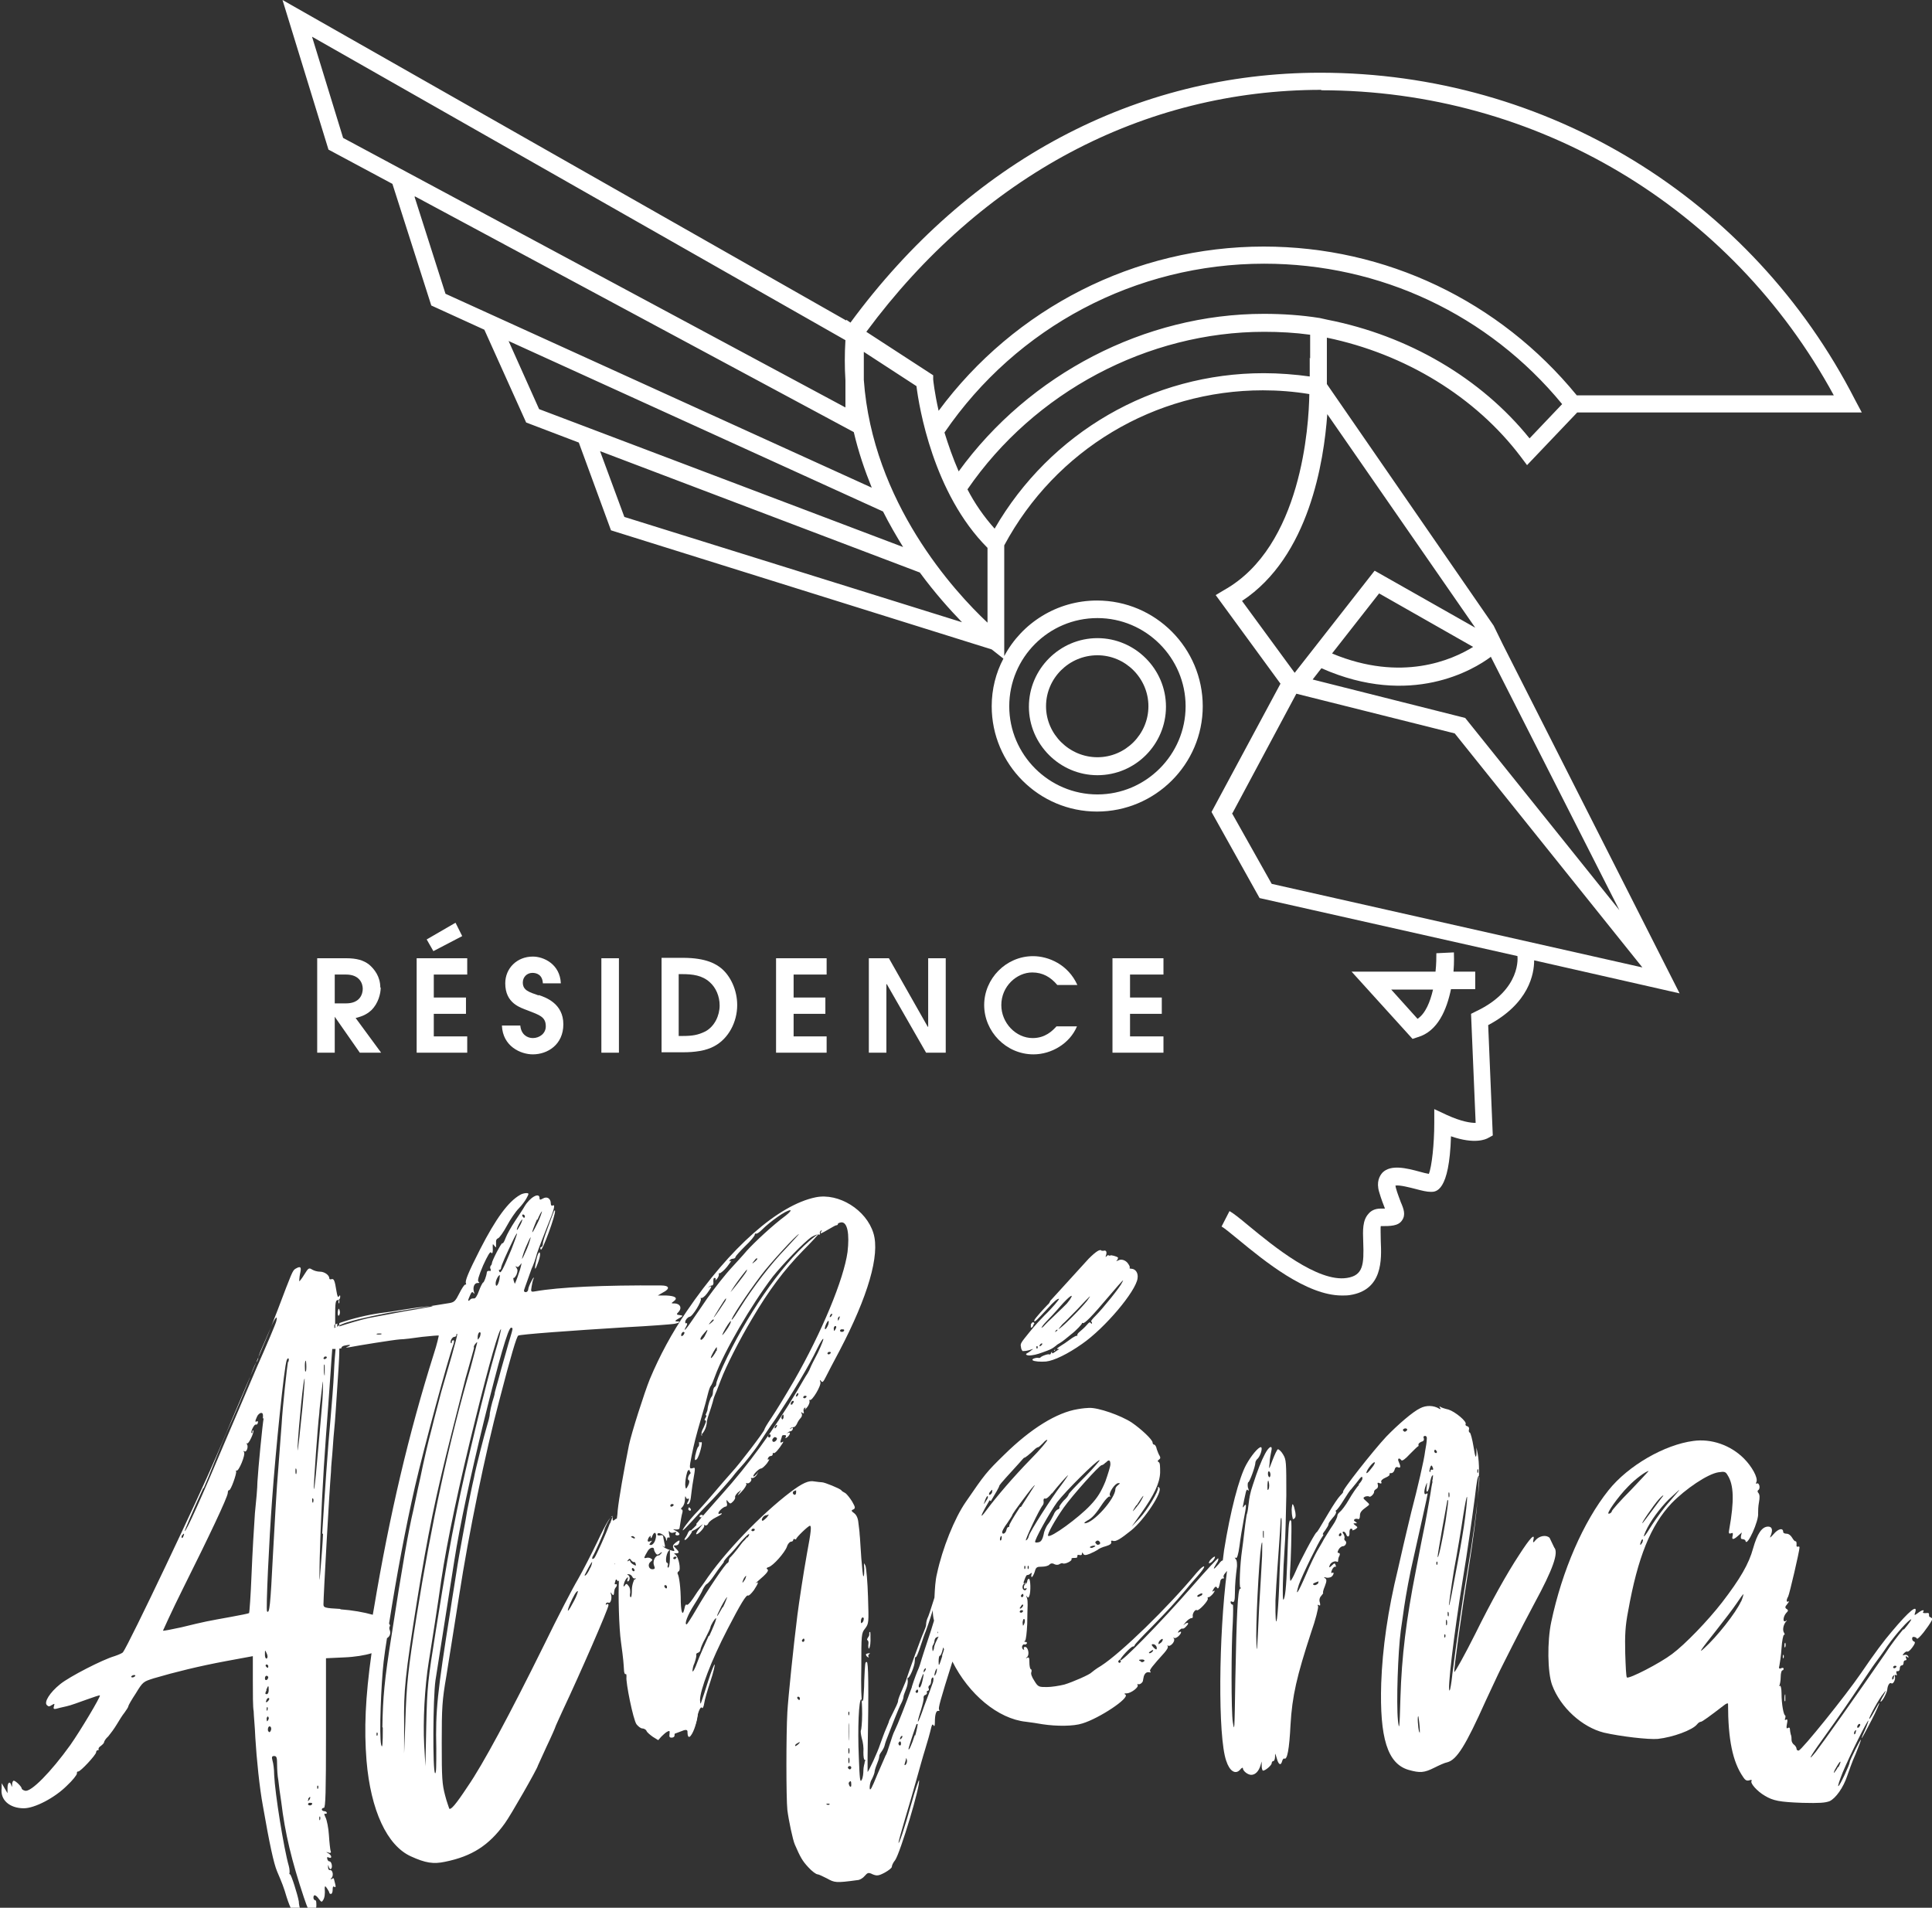 <?xml version="1.0" encoding="UTF-8"?>
<svg id="Calque_2" data-name="Calque 2" xmlns="http://www.w3.org/2000/svg" viewBox="0 0 46.23 45.65">
  <rect x="0" y="0" width="46.23" height="45.65" fill="#333333" stroke="none"/>
  <g id="Calque_1-2" data-name="Calque 1">
    <path d="m33.92,24.38l-.63-.7h1c-.07.3-.18.57-.37.7m-1.57-1.12l1.45,1.6.12-.04c.49-.14.7-.67.8-1.15h.58v-.42h-.52c.02-.23.01-.41.01-.46l-.42.02c0,.1,0,.26-.02.44h-2.01Z" fill="#fff"/>
    <path d="m26.26,15.68c.67,0,1.22.55,1.22,1.22s-.55,1.22-1.22,1.22-1.23-.55-1.23-1.22.55-1.22,1.23-1.22m0,2.87c.91,0,1.64-.74,1.64-1.64s-.74-1.64-1.64-1.64-1.64.74-1.64,1.64.74,1.64,1.64,1.64" fill="#fff"/>
    <path d="m31.61,2.16c5.15,0,9.82,2.79,12.27,7.3h-6.15c-1.85-2.26-4.57-3.56-7.49-3.56-3.08,0-5.96,1.47-7.78,3.93-.1-.44-.13-.74-.13-.75v-.1s-1.6-1.04-1.6-1.04c2.76-3.73,6.63-5.79,10.89-5.79m4.98,8.34c-1.16-1.44-2.9-2.46-4.84-2.84h0s-.18-.04-.18-.04c-.44-.07-.89-.1-1.34-.1-2.84,0-5.61,1.44-7.3,3.77-.14-.32-.25-.64-.34-.93,1.73-2.53,4.58-4.04,7.65-4.04,2.78,0,5.37,1.22,7.13,3.36l-.78.82Zm-5.25-1.48c-.36-.05-.74-.08-1.11-.08-2.67,0-5.11,1.42-6.44,3.72-.26-.29-.48-.61-.65-.94,1.6-2.33,4.31-3.77,7.1-3.77.37,0,.74.02,1.1.07v.57s-.01-.02-.01-.02v.45Zm1.54,4.65l-1.91,2.44-1.26-1.72c1.61-1.06,1.96-3.35,2.04-4.47l3.54,5.11-2.4-1.36Zm-1.01,1.97l1.12-1.43,2.25,1.28c-.5.31-1.71.85-3.37.16m3.79.07l3.08,6.07-3.69-4.6-3.65-.92.21-.27c2.14.95,3.65.03,4.05-.27m-6.18,3.74l1.53-2.86,3.79.95,4.49,5.6-8.87-2-.95-1.69Zm-15.12-8.66l7.64,2.9h0c.36.49.72.89,1.01,1.19l-8.08-2.52-.58-1.57Zm-2.2-2.64l8.96,4.08c.15.3.32.59.48.85l-8.71-3.3-.73-1.63Zm-2.24-3.46l10.5,5.64c.11.47.26.91.43,1.33l-10.2-4.64-.74-2.32Zm13.7,8.41v1.79c-.8-.75-2.75-2.88-2.96-5.81v-.67l1.26.82c.06.49.4,2.57,1.7,3.87M7.47.88l12.76,7.26c-.02.33-.02.65,0,.96v.65L8.21,3.3l-.74-2.41Zm18.79,13.91c1.16,0,2.11.95,2.11,2.11s-.95,2.11-2.11,2.11-2.11-.95-2.11-2.11.94-2.11,2.11-2.11M7.86,3.58l1.53.82.93,2.91,1.27.58,1,2.22,1.26.48.77,2.1,9.11,2.85.28.22c-.18.34-.28.73-.28,1.14,0,1.39,1.13,2.52,2.52,2.52s2.53-1.13,2.53-2.52-1.13-2.53-2.53-2.53c-.96,0-1.8.54-2.22,1.33v-2.65c1.23-2.29,3.6-3.71,6.19-3.71.37,0,.75.03,1.11.09-.01.74-.18,3.65-2.04,4.69l-.2.12,1.55,2.12-1.65,3.07,1.15,2.06,6.18,1.39h-.01s.11.8-.99,1.32l-.12.06.11,2.61c-.12,0-.34-.03-.69-.19l-.3-.14v.33c0,.51-.06,1.05-.13,1.22-.06-.01-.14-.03-.21-.05-.33-.09-.7-.18-.9.02-.07.08-.15.22-.08.46.05.17.1.3.14.4-.03,0-.06,0-.1,0-.15,0-.24.06-.29.12-.15.16-.14.4-.13.68.02.54,0,.8-.39.86-.7.11-1.77-.77-2.34-1.24-.24-.2-.38-.31-.47-.36l-.19.37c.06.03.23.17.4.31.62.51,1.63,1.34,2.48,1.34.06,0,.13,0,.19-.01.79-.12.76-.85.74-1.29,0-.13-.01-.33,0-.36.23,0,.42,0,.51-.14.09-.13.04-.27-.03-.43-.03-.09-.08-.2-.12-.35,0-.02-.01-.04-.01-.05.1-.02.36.05.48.08.15.04.27.07.37.07.12,0,.44,0,.48-1.33.57.2.84.07.89.04l.11-.06-.11-2.64c.98-.52,1.1-1.23,1.1-1.55l3.48.79-4.23-8.35h0s0,0,0,0l-.22-.45-3.99-5.78v-1.11c1.88.39,3.56,1.42,4.64,2.85l.15.2,1.2-1.26h6.81l-.16-.3c-2.47-4.83-7.38-7.83-12.8-7.83-4.41,0-8.4,2.12-11.24,5.98l-.1-.07v.02S6.76,0,6.76,0l1.1,3.58Z" fill="#fff"/>
    <path d="m8.28,24.01h-.27v-.69h.27c.33,0,.4.22.4.34,0,.12-.06.35-.4.35m.82-.38c0-.26-.14-.44-.27-.55-.13-.1-.29-.15-.55-.15h-.69v2.26h.42v-.86h0l.6.86h.51l-.61-.83c.11-.03.24-.06.38-.19.16-.16.22-.39.22-.54" fill="#fff"/>
    <polygon points="10.21 22.48 10.37 22.76 11.06 22.4 10.9 22.08 10.21 22.48" fill="#fff"/>
    <polygon points="11.18 23.32 11.18 22.93 9.97 22.93 9.97 25.19 11.18 25.19 11.18 24.8 10.38 24.8 10.38 24.26 11.15 24.26 11.15 23.87 10.38 23.87 10.38 23.32 11.18 23.32" fill="#fff"/>
    <path d="m12.89,23.82c-.23-.08-.38-.12-.38-.31,0-.13.1-.23.23-.23.11,0,.24.05.25.25h.43c-.02-.46-.41-.64-.67-.64-.38,0-.66.28-.66.64,0,.48.36.58.54.65.28.11.43.15.43.38,0,.17-.15.28-.31.28-.13,0-.28-.08-.3-.3h-.44c.02.5.45.69.74.69.35,0,.73-.23.73-.72s-.41-.64-.59-.7" fill="#fff"/>
    <rect x="14.39" y="22.93" width=".42" height="2.26" fill="#fff"/>
    <path d="m17.22,24.06c0,.24-.12.5-.34.62-.18.09-.32.11-.55.11h-.09v-1.48h.08c.26,0,.48.03.66.19.15.13.24.34.24.56m-1.39-1.14v2.26h.52c.25,0,.54-.03.75-.15.33-.18.54-.57.54-.98,0-.36-.16-.69-.37-.87-.13-.11-.37-.26-.93-.26h-.51Z" fill="#fff"/>
    <polygon points="19.78 23.32 19.78 22.93 18.57 22.93 18.57 25.19 19.78 25.19 19.78 24.8 18.99 24.8 18.99 24.26 19.75 24.26 19.75 23.87 18.99 23.87 18.99 23.32 19.78 23.32" fill="#fff"/>
    <polygon points="22.2 24.57 21.27 22.93 20.79 22.93 20.79 25.19 21.21 25.19 21.21 23.55 21.22 23.55 22.16 25.19 22.63 25.19 22.63 22.93 22.21 22.93 22.21 24.57 22.2 24.57" fill="#fff"/>
    <path d="m24.7,23.27c.25,0,.44.11.6.3h.48c-.22-.49-.69-.69-1.06-.69-.65,0-1.17.54-1.17,1.17s.52,1.18,1.18,1.18c.43,0,.87-.26,1.04-.67h-.49c-.1.11-.27.28-.57.28-.4,0-.75-.36-.75-.79,0-.45.37-.78.74-.78" fill="#fff"/>
    <polygon points="27.84 23.32 27.84 22.93 26.62 22.93 26.62 25.19 27.84 25.19 27.84 24.8 27.04 24.8 27.04 24.26 27.8 24.26 27.8 23.87 27.04 23.87 27.04 23.32 27.84 23.32" fill="#fff"/>
    <path d="m8.1,31.32c-.03.07-.02.19.01.16.02-.02.03-.07.02-.11-.01-.04-.02-.06-.03-.05" fill="#fff"/>
    <path d="m8.12,31.1s-.02.01-.02.05c0,.05.01.05.02.02,0-.03,0-.06,0-.07" fill="#fff"/>
    <path d="m12.84,30.12c-.05.21-.05.31,0,.18.08-.19.1-.31.07-.33-.02-.01-.05.06-.07.15" fill="#fff"/>
    <path d="m13.24,29.02c-.02.05-.08.22-.14.38-.06.16-.11.31-.11.36s-.02.08-.04.08c-.02,0-.03.03-.01.06.03.07.37-.86.34-.93,0-.02-.03,0-.04.06" fill="#fff"/>
    <path d="m21.96,42.2s.01.06.02.02c.01-.03,0-.06,0-.07-.01-.01-.02.01-.02.05" fill="#fff"/>
    <path d="m17.22,39.16s-.03.08-.04.11c0,.02.01,0,.04-.03.06-.08.08-.14.04-.14-.01,0-.03.03-.04.07" fill="#fff"/>
    <path d="m17.54,38.53c-.14.27-.25.5-.24.5,0,.01.04-.03.07-.09.03-.06.15-.28.26-.49.11-.21.2-.39.19-.4,0,0-.13.2-.28.47" fill="#fff"/>
    <path d="m16.47,36.66s-.03.08-.06.12c-.03.04-.04.07-.02.07.04,0,.17-.17.17-.21,0-.01-.01-.02-.04-.02-.02,0-.04.02-.04.04" fill="#fff"/>
    <path d="m22.02,41.97s-.02.08-.02.11c0,.02.02,0,.04-.05.02-.05.03-.1.02-.11,0,0-.03.01-.04.05" fill="#fff"/>
    <path d="m22.48,40.51c-.02.05-.01.06.02.02.03-.03.04-.06.02-.07-.01-.01-.03,0-.05.05" fill="#fff"/>
    <path d="m16.53,36.11s-.03-.04-.04-.04c-.01,0-.02.02-.02.04s.02.04.04.04.03-.02.02-.04" fill="#fff"/>
    <path d="m16.64,34.8c-.02.14-.02.16.03.12.06-.05.16-.44.11-.41-.02.01-.04,0-.05,0,0-.02-.01,0,0,.03,0,.03,0,.06-.02.08-.02.01-.05.1-.07.2" fill="#fff"/>
    <path d="m22.23,41.28s.01.06.02.02c.01-.03,0-.06,0-.07-.01-.01-.02.01-.02.05" fill="#fff"/>
    <path d="m16.77,34.34s.11-.08.14-.27c0-.05.02-.13.03-.16.03-.08.13-.4.13-.42,0-.01.02-.07.05-.14.03-.06.08-.21.13-.33.12-.32.45-.97.75-1.47.4-.68.77-1.17,1.21-1.62.22-.22.39-.41.39-.42,0,0-.11.08-.24.19-.68.59-1.52,1.81-2.06,2.99-.09.2-.16.38-.16.42s-.02.07-.04.08c-.02.01-.04.07-.04.12s-.02.1-.03.11c-.03.02-.09.2-.1.31,0,.02-.02.06-.03.09-.02.03-.02.05,0,.05.01,0,0,.03-.02.06-.02.03-.03.06,0,.06s0,.07-.04.16c-.06.11-.07.17-.03.2" fill="#fff"/>
    <path d="m20.79,39.56s-.07.01-.07.03c0,.02.02.05.04.06.03.02.04.01.02-.01-.01-.02,0-.05.02-.06.03-.01.02-.02-.02-.02" fill="#fff"/>
    <path d="m20.82,39.05s-.02,0-.02.02c0,.01,0,.03,0,.05,0,.02-.02.05-.04.08-.02.03-.01.05,0,.05s.03.04.02.09c-.01.05,0,.1.01.11s.04-.07.04-.19c0-.12,0-.21-.01-.21" fill="#fff"/>
    <path d="m16.64,40.88s-.02.17-.03.28c-.02.19-.02.19.03.1.06-.1.09-.46.03-.46-.02,0-.03.04-.04.09" fill="#fff"/>
    <path d="m17.13,39.38s.01.06.02.02c.01-.03,0-.06,0-.07-.01-.01-.02.01-.02.05" fill="#fff"/>
    <path d="m28.93,37.41s.05-.01.09-.06c.04-.04.06-.09.05-.1-.01-.01-.05.02-.09.06-.04.04-.06.08-.05.1" fill="#fff"/>
    <path d="m34.75,40.09c-.02.19-.05.35-.06.36-.07.07.1-1.35.31-2.64.12-.72.23-1.52.29-1.97.02-.19.05-.39.06-.44.04-.16.06-.09.04.15-.06.67-.15,1.28-.27,2-.13.75-.27,1.76-.37,2.53m-.09-1.4s-.02,0-.02-.05,0-.08.02-.05c.01.03.01.07,0,.1m-.04.21s-.02.02-.02-.05,0-.1.02-.07c.01.03.01.08,0,.12Zm-.03-2.49c-.08.49-.18.94-.19.85,0-.03.05-.33.11-.67.06-.34.12-.64.12-.66,0-.02,0-.03.02-.02.01.01-.02.24-.06.5m-.01,2.78s-.02.02-.02-.02c0-.04,0-.06.02-.05.01.01.01.05,0,.07m-.19-1.74s-.02.02-.02-.02c0-.04,0-.06.02-.05.01.01.01.05,0,.07m-.07-2.71s0-.04.02-.04c.01,0,.03.02.04.04.01.02,0,.04-.02.04s-.04-.02-.04-.04m-.04.72c-.02.08-.04.21-.05.28-.01.08-.05.28-.08.46-.03.18-.07.37-.08.42-.01.05-.1.49-.19.97-.23,1.17-.34,2.05-.37,3.05-.02.75-.03.8-.06.53-.04-.4,0-1.63.07-2.15.03-.22.07-.47.08-.56.04-.27.13-.78.23-1.2.14-.63.33-1.47.33-1.5,0-.02-.01-.02-.04,0-.05.03-.05-.08,0-.21.03-.08.03-.08.02.03-.03.19.04.15.07-.04.02-.15.05-.23.08-.23,0,0,0,.07-.02.15m-.31,6c-.03-.1-.05-.41-.02-.38,0,0,.02.12.03.25.01.14,0,.19,0,.13m.29-6.38s.02.03.03.06c.01.03,0,.05-.02.04-.02-.01-.04,0-.04.02s0,.04-.02.03c-.02-.02.02-.15.04-.15m.43.65s.01.07,0,.1c-.01.03-.02,0-.02-.05s0-.07.02-.05m.11,1.86c.08-.43.18-1.02.22-1.3.1-.63.13-.61.05.02-.03.25-.11.71-.17,1.03-.06.32-.13.7-.16.85-.03.15-.05.25-.06.23,0-.02.05-.4.12-.83m.58-2.42s.01.05,0,.07c-.01.03-.02.02-.02-.02,0-.04,0-.06.02-.05m-1.76-.9s-.04-.02-.04-.04.03-.04.06-.04.05.02.04.04c-.01.02-.04.04-.06.04m-.79.87c-.06.08-.11.13-.12.12-.03-.03.14-.26.19-.26.02,0,0,.06-.07.14m-.3.4c-.05.05-.16.21-.24.35-.08.14-.18.27-.22.3s-.06.07-.06.1c0,.02-.04.12-.11.22-.07.1-.16.25-.21.33-.04.08-.12.21-.16.28-.04.07-.17.33-.27.57-.19.44-.27.56-.17.24.08-.23.48-1.04.55-1.13.03-.04.05-.07.03-.07s0-.04.05-.1c.04-.06.08-.12.08-.15s.05-.09.1-.15c.05-.05.09-.12.08-.14-.01-.02-.01-.04,0-.04.02,0,.1-.11.18-.24.08-.13.16-.25.18-.26.01-.01.07-.09.13-.16.12-.16.14-.17.14-.1,0,.03-.04.09-.09.14m-.43,1.16s.02.02.02.04-.02.04-.04.04-.03-.02-.02-.04c.01-.02.03-.04.04-.04m-.55,1.22s-.05.04-.08.03c-.06-.02-.04-.04.1-.09,0,0,0,.02-.01.05m-.88-1.15c-.01.23-.04.76-.05,1.19-.03.76-.08,1.15-.09.64,0-.14,0-.26,0-.27,0-.01.01-.17.02-.37.01-.19.04-.58.06-.87.02-.29.04-.57.04-.63s.01-.11.02-.11c.01,0,.01.19,0,.41m-.29-1.38s-.03-.03-.03-.08.01-.07.03-.06c.02.01.03.05.03.08s-.01.06-.03.06m-.04.29s-.01-.21.02-.21c0,0,.02.05.02.12s-.02.11-.04.1m-.09,1.15s-.02.02-.02-.07c0-.09,0-.12.02-.09,0,.04,0,.11,0,.15m-.04.45c-.01.19-.04.73-.07,1.21-.05,1.13-.06,1.23-.07.7,0-.61.09-2.24.14-2.24.01,0,0,.15,0,.34m-1.46.93s-.06.04-.08.03c-.02-.01-.01-.04.02-.05.08-.05.12-.04.07.02m-.96,1.12s-.06.05-.07.04c0-.01,0-.05.03-.08.03-.03.06-.05.07-.04.01.01,0,.05-.03.08m-.17.14s-.06-.06-.06-.08c0-.02.03-.02.06-.01.03.01.06.05.06.08,0,.05-.01.05-.06.01m-.04.08s-.04.04-.07.04-.02-.02.01-.04c.07-.05.09-.05.06,0m-.27.24c-.08-.03-.07-.05.02-.05.04,0,.07.02.05.04s-.05.03-.08.02m-.52.02s-.03-.02-.02-.04c.01-.02.03-.04.04-.04.01,0,.02.01.02.04s-.02.04-.04.04m-2.31-.97s.01-.08.03-.08.03.03.02.08c-.01.04-.03.08-.04.08,0,0-.01-.03-.01-.08m-.06-2.76c-.15.23-.27.43-.26.45,0,.02,0,.03-.02.03-.02,0-.04.03-.05.08-.02.08-.1.11-.1.04,0-.02.05-.12.12-.21.06-.09.12-.18.12-.19,0-.02.08-.14.36-.51.14-.19.23-.27.15-.16-.02.03-.15.24-.3.47m-.48.8s-.03.02-.02-.05c.01-.05.03-.07.04-.04,0,.03,0,.07-.02.09m-.24-.94c.11-.18.2-.34.2-.36,0-.02.08-.11.16-.2.08-.09.22-.24.3-.33.08-.09.14-.16.14-.15,0,.02.14-.09.25-.2.03-.03.07-.05.08-.05.02,0,.07-.05.12-.1.05-.06.1-.09.1-.07,0,.02-.17.23-.4.46-.41.42-.82.9-1.05,1.21-.19.26-.15.14.07-.23m-.11,0c.04-.1.07-.13.07-.07,0,.02-.03.06-.06.11-.05.07-.05.07-.01-.03m.11-.2s.05-.06.06-.06,0,.03,0,.06c-.01.03-.04.06-.06.06-.02,0-.02-.02,0-.06m1.49.03c.14-.18.37-.44.39-.44,0,0-.07.11-.16.23-.24.31-.75,1.11-.78,1.22-.01.05-.04.1-.07.11-.04.02.31-.73.4-.84.02-.02.03-.07.02-.11,0-.04.01-.06.04-.05.03.01.1-.05.16-.13m1.14-.78s-.13.17-.35.39c-.22.22-.39.4-.39.42s-.05.09-.12.15c-.06.07-.11.14-.1.15.01.02,0,.05-.04.06-.03.01-.08.07-.1.13-.03.06-.08.16-.13.22-.05.06-.1.18-.11.26-.02.09-.05.15-.1.17-.04.01-.09.02-.1,0-.03-.03.34-.7.53-.96.2-.26.94-1,1.01-1m.15.06c.07-.08.11-.07.11.04,0,.05-.06.24-.12.41-.1.24-.18.38-.36.57-.27.29-.95.79-1.01.73-.03-.03.16-.37.37-.67.22-.31.85-1.01.91-1.02.02,0,.07-.03.09-.06m.3.49c.06,0,.06,0,0,.05-.04.03-.06.07-.06.09,0,.23-.53.82-.73.82-.03,0,0-.03.05-.06.12-.06.21-.16.38-.42.07-.1.14-.17.16-.16.02.01.03,0,.01-.02-.04-.06.12-.3.2-.3m-.51,1.47s-.05-.04-.04-.06c.03-.04.07-.05.1-.01.04.04,0,.09-.07.07m-.1.08s-.07,0-.06-.02c.02-.03.13-.05.13-.02,0,0-.03.02-.08.04m-1.52.5s-.02.02-.02-.02c0-.04,0-.06.02-.05.01.01.01.05,0,.07m-.08,0s-.02.02-.02-.02c0-.04,0-.06.02-.05.01.01.01.05,0,.07m.02.34s.04,0,0,.02c-.03.01-.05.04-.05.08s.02.04.04.03c.03-.02.03,0,.02.02-.02.03-.04.03-.07.01-.05-.05-.01-.16.05-.16m-.09.34s-.03-.02-.02-.04c.01-.02.03-.04.04-.04.01,0,.02.02.02.04s-.02.04-.04.04m-.04.25s.05-.1.07-.07c.01.01,0,.04-.03.07-.03.03-.05.03-.05,0m.04.12s-.04,0-.04-.02.02-.04.04-.04c.02,0,.04,0,.04.02,0,.01-.01.03-.04.04m-1.89,1.03c-.08.25-.09.27-.09.14,0-.08.01-.14.03-.14s.05-.07.07-.16c0-.01,0-.03.01-.04,0,.02.01.03.02.04-.01.05-.03.1-.05.16m-.14.42c-.02.05-.04.07-.04.05,0-.06.04-.17.06-.16,0,0,0,.06-.02.11m-.08-.52s-.03-.12.01-.16c.01-.02.03-.06.03-.09s.02-.08.05-.09c.03-.01.05-.02.05-.02,0,0,0,0,0,0,0,0-.02.04-.05.1-.03.06-.06.14-.06.17s-.02.08-.04.09m.02.72s-.06.17-.1.28c-.04.11-.12.31-.17.46-.12.33-.13.27-.02-.07.04-.13.07-.26.06-.28,0-.02,0-.06.04-.07.03-.01.05-.04.04-.06-.01-.02,0-.04.02-.04s.04-.03.02-.06c-.01-.03,0-.06.02-.07s.04-.05.04-.1c0-.05.02-.09.04-.09.02,0,.02.04.01.09m-.26,0c-.02.09-.05.16-.07.15-.02-.01-.02-.04-.01-.07.11-.31.14-.34.08-.08m.03-.26s.04-.06.05-.05c.01.01,0,.04-.02.07-.04.04-.04.03-.02-.02m-.29.4c-.14.39-.34.9-.41,1.04-.03.05-.08.2-.12.33-.04.13-.08.25-.1.27-.01.02-.1.23-.2.46-.13.32-.17.4-.18.32,0-.06.01-.15.05-.21.03-.06.07-.15.07-.2.01-.05.04-.14.07-.21.03-.07.04-.13.04-.15,0-.02.02-.06.05-.1.03-.04.07-.11.08-.16.01-.05.05-.16.08-.23.03-.08.1-.26.16-.41.06-.15.13-.32.16-.37.03-.06.05-.12.05-.15,0-.03.03-.1.06-.18.03-.07.05-.17.04-.21-.01-.04,0-.07,0-.06.04.02.17-.28.17-.41,0-.06.01-.1.03-.09.01,0,.06-.11.11-.27.05-.15.1-.3.12-.34.01-.03.09-.24.17-.51,0,.09.01.17.03.25-.05.16-.1.33-.14.44-.05.15-.12.36-.15.46-.03.11-.07.23-.09.27-.02.04-.09.22-.15.41m.11.15s-.03-.02-.02-.04c.01-.02.03-.04.04-.04.01,0,.02.01.02.04s-.02.04-.04.04m-.04,1.01c-.08.25-.15.39-.15.33,0-.02.04-.14.08-.27.04-.13.09-.26.1-.29,0-.03.03-.05.04-.03,0,.01-.02.13-.06.27m-.23.7s-.04.03-.02-.03c.01-.04.03-.09.03-.12,0-.02.01-.01.02.03.01.04,0,.09-.03.12m-.11-.62s-.04.03-.02-.02c.01-.04.04-.06.05-.05.01.01,0,.04-.03.07m-.04.16s-.03-.04-.02-.06c.03-.06.06-.05.06.02,0,.03-.02.05-.04.03m.91-2.74s0,0,0,0c0,.02.01.04.02.06,0,0,0,0,0,0-.02,0-.03-.03-.01-.06m-1.75,3.16s-.03.11-.03.18c0,.07-.01.18-.04.23-.04.08-.05-.02-.07-.56-.03-.66,0-1.37.06-1.37.01,0,.02.16.02.36,0,.2-.02.38-.03.39-.01.01,0,.1.02.18.03.09.05.24.04.34,0,.1.01.18.03.18.02,0,.02.02,0,.05m-.36.18s-.04-.02-.04-.04.01-.04.04-.04.04.02.04.04-.02.04-.04.04m0,.4s-.03-.06-.02-.08c.04-.06.06-.05.06.04,0,.06-.01.07-.04.04m-.01-1.78s.01.05,0,.07c-.01.03-.02.02-.02-.02,0-.04,0-.06.02-.05m0,.66c0,.09-.01,0-.01-.18,0-.19,0-.27.01-.16,0,.1,0,.26,0,.35m0,.56s-.02.02-.02-.05,0-.1.02-.07c.01.03.01.08,0,.12m0-.23s-.02.02-.02-.05,0-.1.02-.07c.01.03.01.08,0,.11m-.54,1.23s-.02-.02.02-.02c.04,0,.06,0,.05.02-.01.01-.05.01-.07,0m-.57-3.89s-.03-.02-.02-.04c.01-.02.03-.04.04-.04.01,0,.02.01.02.04,0,.02-.02.04-.04.04m-.09,1.39s-.03-.02-.04-.04c-.01-.02,0-.04.02-.04s.04.02.04.04c0,.02,0,.04-.02.04m-.02,1.06s-.06.05-.07.04c-.01-.01,0-.04.04-.06.08-.05.09-.04.03.02m-.13-6.01s0-.04.03-.05c.03-.01.05-.02.05-.02,0,0,0,.02,0,.05,0,.07-.05.08-.08.02m-.62.58h0s-.08.08-.1.08c-.05,0,0-.11.07-.13.03,0,.07-.02.08-.02,0,0-.02.03-.05.07m-.33.33s-.04,0-.04-.02.02-.04.04-.04.04,0,.04.02-.01.03-.04.04m-.14.14s-.08.1-.1.11c-.01.01-.07.09-.13.17-.06.08-.14.17-.16.19-.03.02-.05.06-.05.09s-.02.06-.03.06c-.04,0-.49.66-.76,1.13-.11.19-.21.34-.22.34-.06,0,.02-.22.18-.47.09-.14.19-.31.21-.37.03-.06.07-.12.1-.13.03-.02.1-.1.16-.19.06-.09.14-.2.18-.25.04-.05.07-.09.06-.09s.04-.07.12-.15c.08-.08.21-.23.29-.33.09-.1.17-.18.19-.18s0,.04-.04.09m-.05.99s-.05.08-.06.08,0-.03.02-.08c.02-.04.05-.08.06-.08s0,.03-.02.08m-.54.67c-.16.29-.18.28-.03-.02.07-.13.13-.23.14-.22,0,0-.04.12-.1.24m-.34.68c-.1.22-.23.51-.28.65-.05.14-.1.23-.11.2,0-.03.01-.12.05-.2.03-.09.05-.17.04-.19,0-.02,0-.04.04-.05.03-.01.06-.04.06-.07s.05-.16.12-.28c.06-.12.12-.24.12-.26,0-.02.03-.08.06-.13.13-.2.09-.05-.09.34m-.82-1.84s-.04,0-.04-.02.02-.04.04-.04.04,0,.04.02c0,0-.02.03-.04.04m-.16.21s-.03-.03-.01-.06c.01-.03,0-.06-.01-.06-.07,0-.02-.29.06-.31,0,0,0,.1,0,.21s-.02.21-.04.21m-.05.5s-.03-.01-.04-.04c-.01-.02,0-.04.02-.04s.04.02.04.04,0,.04-.02.04m-.11-.85s-.04.06-.07.06c-.08,0-.15.14-.11.24.03.07.02.09-.04.09-.09,0-.12-.12-.04-.18.05-.04.05-.05,0-.08-.03-.02-.08-.02-.11-.01-.03.01-.05,0-.04-.01,0-.02.04-.09.07-.14.05-.1.16-.13.16-.05,0,.02.02.06.04.09.03.04.05.04.1,0,.05-.04.05-.04.04.01m-.3-.39c.03-.05.04-.05.04,0,0,.03.02.02.04-.04.06-.14.12-.05.07.1-.02.07-.07.12-.1.12-.05,0-.05-.01-.01-.06.04-.05.04-.05-.01-.03-.07.03-.08-.01-.03-.1m-.35,1.01s-.06.12-.06.25c0,.11-.01.19-.03.18-.02-.01-.02-.06-.01-.11,0-.05,0-.12-.04-.16-.04-.06-.06-.06-.09-.01-.03.04-.04.03-.02-.04.01-.05.04-.11.07-.14.03-.03.03-.02.02.03-.02.04-.01.06.01.05.05-.03.05-.12,0-.15-.03-.01-.03-.02.01-.02.03,0,.07.02.09.06.01.03.04.05.07.04s.02,0-.01.03m-.48-.36s0-.02,0-.03c0,0,0,0,0,0,.01,0,.01.01,0,.03m-.02-.13s0,.04,0,.06c0-.02,0-.04,0-.06m.47.29s-.04-.02-.04-.04,0-.04.02-.04c0,0,.03.01.04.04.01.02,0,.04-.02.04m-.06-.26s.06.05.07.04c.01-.01.03,0,.04.04.02.05,0,.05-.05.02-.04-.02-.08-.06-.08-.08s-.02-.03-.04-.01c-.03.02-.04.01-.01-.02.03-.04.04-.04.08.01m.02-.59s.04.02.06.04c.01.02,0,.03-.03.02-.07-.03-.08-.05-.02-.05m-.55-.3c-.09.25-.32.75-.36.81-.02.03-.05.04-.06.03,0-.01,0-.04.02-.07.03-.04.26-.55.27-.61,0-.05.13-.29.16-.32.05-.05.05-.03-.02.15m-.48,1.07c-.03.08-.08.15-.1.17-.02.02-.04.01-.03,0,.12-.24.17-.32.18-.31,0,0-.01.08-.05.15m-.38.77c-.14.27-.2.33-.11.1.09-.21.17-.35.2-.32,0,0-.03.11-.09.22m-3.3,3.52c0,.43,0,.63-.03.61-.06-.06-.05-1.8.01-2.22.06-.38.31-1.96.45-2.86.14-.89.38-1.99.71-3.35.36-1.46.58-2.23.65-2.23.03,0,.04.02.03.05,0,.03-.08.27-.15.53-.08.27-.16.57-.19.68-.03.11-.07.24-.08.29,0,.05-.04.16-.06.23-.02.07-.05.2-.06.27,0,.08-.04.21-.07.31-.03.1-.1.36-.16.6-.06.24-.13.52-.15.64-.05.21-.11.52-.16.77-.01.08-.06.35-.11.62-.05.27-.12.66-.15.87-.03.21-.1.61-.14.89-.32,2.01-.36,2.41-.34,3.31m-.26.44l-.03-.52c-.03-.56.01-1.37.11-1.99.03-.19.1-.62.15-.95.05-.33.12-.78.15-1.01.14-.93.42-2.26.83-3.9.31-1.25.56-2.13.6-2.09,0,0-.05.25-.14.54-.23.79-.71,2.76-.92,3.81-.17.84-.26,1.35-.5,2.85-.19,1.19-.21,1.34-.23,2.28l-.02.96Zm-.48-1.08l-.03.77v-.7c-.01-.81.02-1.14.31-2.96.26-1.61.45-2.52.82-3.98.16-.62.31-1.23.34-1.34.03-.11.09-.31.13-.46s.08-.27.07-.28c-.02-.02.06-.13.08-.12,0,0-.07.28-.16.61-.51,1.74-.94,3.74-1.29,5.93-.21,1.32-.24,1.62-.27,2.51m-.54.17c0,.4-.01.52-.04.41-.05-.23,0-1.47.06-1.99.02-.18.05-.37.08-.56.07-.04.1-.12.06-.21-.01-.03,0-.07.01-.08.01,0,0-.03-.02-.06.18-1.15.4-2.32.62-3.28.22-.95.79-3.05.92-3.4.02-.06.02-.1,0-.1-.02,0-.04.02-.04.04s0,.04-.02.03c-.03-.04.03-.15.08-.15.03,0,.05-.02.05-.04s0-.04.02-.03c.01.01-.05.24-.13.52-.08.27-.19.66-.25.86-.05.2-.16.6-.23.89-.08.29-.2.81-.27,1.16-.08.35-.15.71-.17.79-.11.46-.26,1.3-.52,2.99-.17,1.06-.21,1.5-.22,2.2m-.12.2s-.02.02-.02-.02c0-.04,0-.06.02-.05.01.01.01.05,0,.07m-.89-3.03c-.37-.02-.4-.03-.4-.11,0-.19.14-2.71.18-3.17,0-.13.03-.37.04-.54.01-.17.03-.4.04-.5.02-.2.03-.36.1-1.43.01-.16.02-.33.02-.48.04,0,.06-.01.05-.02,0-.01.02-.04.07-.05.13-.03.18-.02.09.02-.07.03-.07.03.02.02.2-.04,1.07-.18,1.22-.19.08,0,.33-.03.53-.06.21-.02.39-.04.4-.03,0,0-.04.2-.12.44-.6,1.9-1.06,3.86-1.43,6.07-.01.06-.02.11-.03.17-.21-.06-.49-.11-.77-.13m-.42-1.81c-.01.24-.04.61-.06.85-.03.38-.03.35-.02-.25.02-.84.08-2,.15-2.94.03-.39.08-1.07.11-1.51.01-.2.03-.4.04-.57.03,0,.06,0,.08,0-.01.08-.03.34-.04.58-.01.24-.05.73-.08,1.08-.06.63-.15,1.94-.2,2.76m-.2-1.1c0-.16.09-1.46.13-1.78,0-.07.03-.29.05-.48.02-.19.04-.32.04-.27,0,.04,0,.32-.03.62-.12,1.38-.18,2.08-.19,1.92m.1,7.19s-.02.02-.02-.02c0-.04,0-.06.02-.05.01.01.01.05,0,.07m-.12-6.84s-.02,0-.02-.05,0-.07.02-.05.01.07,0,.1m-.12,7.22s0-.04.04-.04.06,0,.06.02c0,.04-.07.06-.1.02m0-.13s.04-.06.05-.05c.01.01,0,.04-.02.07-.04.04-.04.03-.02-.02m.39-10.16c0,.06-.02,0-.02-.11s0-.16.02-.11c0,.06,0,.15,0,.21m-.03-.38s.02-.04.04-.04.04,0,.04.02c0,.01-.01.03-.04.04-.02.01-.04,0-.04-.02m.33-.83s0,.05,0,.08c-.03,0-.05.02-.07.03,0-.03,0-.05,0-.08.02,0,.05-.02.07-.03m1.05.26s-.07.01-.1,0c-.03-.01,0-.02.05-.02s.08,0,.05.02m-.01-.51c.1-.01.36-.05.6-.09.36-.06.78-.1.6-.06-.03,0-.32.06-.64.11-.32.06-.7.13-.85.16-.18.04-.49.13-.7.2,0-.03,0-.06,0-.08.31-.11.69-.2.99-.24m2.39.48s0,.07-.03.11c-.04.06-.04.06-.04-.01,0-.09.05-.16.07-.1m.46-1.39s0,.05-.01.11c-.03.14-.09.2-.09.09,0-.07.06-.19.1-.2m0-.12s.03-.02.03-.05c0-.05.13-.34.31-.71.12-.23.08-.1-.06.26-.2.48-.26.6-.29.54-.02-.03-.01-.05,0-.05m.49-.1s.03-.05.04-.05c0,0-.02.12-.07.25-.04.13-.09.24-.09.24,0,0-.02-.04-.03-.08-.01-.05-.01-.07,0-.06.01.01.04-.02.07-.08.03-.08.03-.12,0-.16-.03-.04-.03-.05,0-.03.03.02.06,0,.07-.03m.07-1.1s-.01.06-.05.13c-.04.07-.07.13-.08.12-.02-.02.1-.25.13-.25m-4.84,14.29s.01.05,0,.07c-.01.03-.02.02-.02-.02,0-.04,0-.06.02-.05m-.36-10.67s-.02-.24.02-.24c0,0,.01.06.01.15,0,.09-.01.13-.03.1m-.1,1.23c-.05.52-.09.79-.08.61.02-.47.15-1.77.17-1.65,0,.05-.03.52-.09,1.04m-.11,1.23s-.02.02-.02-.05,0-.1.02-.07c.01.03.01.08,0,.12m-.2-2.68c-.02.1-.13,1.09-.15,1.48-.01.15-.05.63-.08,1.06-.04.44-.09,1.38-.13,2.1-.06,1.19-.08,1.39-.14,1.33-.03-.03.05-1.72.12-2.66.09-1.25.29-3.19.35-3.35.03-.08.07-.05.04.04m-.45,8.86s-.04-.01-.04-.06.02-.08.04-.08c.02,0,.04.02.04.06,0,.03-.02.07-.04.08m-.08-.74c0-.05.05-.1.07-.07.01.01,0,.04-.03.07-.03.03-.05.03-.05,0m.01-.27c.05-.12.06-.12.06,0,0,.06-.02.1-.05.1-.04,0-.04-.02,0-.1m-.07-6.51c-.03.16-.13,1.19-.15,1.53,0,.13-.03.47-.06.75-.02.29-.06.94-.08,1.45-.02.51-.05.93-.06.94-.01.01-.21.05-.43.09-.23.04-.49.09-.59.11-.1.02-.36.08-.6.14-.23.05-.43.09-.44.08,0,0,.21-.47.48-1.01.63-1.26,1.06-2.17,1.07-2.28,0-.05.02-.08.03-.07.04.02.19-.41.17-.45-.01-.02,0-.03.01-.02.05.03.22-.38.18-.44-.02-.03-.01-.04.01-.02.05.03.1-.11.06-.17-.02-.03-.01-.04,0-.02.04.03.18-.28.15-.31-.01-.01-.02,0-.02.03s0,.04-.02.03c-.03-.03.07-.22.1-.2.02,0,.04,0,.05-.04.01-.03,0-.05-.02-.04-.05.03-.05,0,0-.11.02-.05.07-.09.1-.09.04,0,.05.03.04.14m-1.93,2.79c.04-.06.06-.05.03.02-.01.03-.03.05-.04.04-.01-.01,0-.04,0-.06m2.03,2.95s-.04,0-.04-.09c0-.12,0-.13.04-.04.03.06.03.11,0,.13m.04.45s-.01.05-.04.06c-.02.01-.04,0-.04-.04s.02-.06.04-.06.04.02.04.04m-.02-.23s-.03-.02-.04-.04c-.01-.02,0-.04.02-.04s.04.02.04.04,0,.04-.02.04m-.02.99s0-.06.02-.05c.01.01.01.05,0,.07-.01.03-.02.02-.02-.02m.03.17s.03.03.02.06c-.01.03-.03.06-.04.06,0,0-.01-.03-.01-.06s.02-.06.04-.06m-1.54-5.47c.04-.09.16-.38.27-.66.11-.28.23-.57.27-.66.16-.34.51-1.17.59-1.4.05-.14.11-.27.13-.29.02-.02.04-.07.04-.09,0-.03.04-.14.09-.25.05-.11.14-.32.2-.46.1-.25.19-.35.14-.17-.01.05-.22.55-.47,1.11-.24.56-.58,1.36-.76,1.78-.56,1.33-.92,2.13-.96,2.13-.01,0,.19-.48.44-1.02m-1.68,4.52s-.05,0-.04-.02c.02-.04.1-.05.1-.02,0,0-.02.03-.06.04m9.4-10.29c.06-.14.11-.25.12-.24,0,0-.03.13-.09.27-.06.14-.11.25-.12.24,0,0,.03-.13.09-.27m-.06-.79s.04.02.04.04,0,.04-.02.04c-.01,0-.03-.02-.04-.04-.01-.02,0-.04.02-.04m.34.13c.05-.12.1-.21.11-.2,0,0-.04.15-.12.3-.15.31-.15.24,0-.11m3.23,6.81s.04,0,.04.02c0,.01-.01.03-.04.04-.02.01-.04,0-.04-.02s.02-.04.04-.04m.3-4.11s0,.04-.03.07c-.03.03-.05.03-.05,0,0-.05.05-.1.07-.07m.04-.21s-.03-.02,0-.08c.02-.04.07-.08.09-.08.07,0,.3-.38.27-.43-.01-.02,0-.03.01-.02.02.01.08-.03.14-.11.11-.15.13-.2.05-.15-.03.02-.03.01-.01,0,.02-.02.05-.04.08-.04.02,0,.04-.04.03-.09,0-.05,0-.09.03-.09s.03.02.02.05c-.01.02,0,.01.04-.03.03-.04.05-.09.04-.11,0-.02,0-.03.02-.02.02,0,.11-.07.18-.16s.12-.16.09-.14c-.03.02-.04.02-.03-.01.01-.02.05-.04.08-.04s.06-.02.06-.04.11-.14.23-.26c.13-.12.23-.25.23-.27s.01-.04.03-.03c.02.01.08-.03.14-.09.21-.21.58-.47.68-.47.03,0-.02.06-.11.13-.3.22-.74.63-.93.84-.1.12-.26.29-.35.39-.16.17-.41.49-.59.74-.04.06-.11.16-.15.22-.04.06-.14.2-.22.32-.14.21-.23.3-.14.14.03-.05.03-.08,0-.08m1.62-1.48c.05-.07.08-.09.08-.05,0,0-.03.04-.07.07-.06.05-.06.04-.01-.02m1.08-.65s-.13.15-.31.34c-.36.37-.79.93-1.09,1.41-.1.16-.19.3-.21.3-.04,0,.36-.61.7-1.06.2-.27.86-.99.91-.99m-1.64,1.39s.07-.12.18-.27c.11-.15.21-.27.21-.27.01,0,0,.02-.01.05-.06.1-.37.49-.38.49m-.03.8c-.03.06-.09.14-.12.18-.06.07-.06.07-.02-.02.06-.12.16-.27.18-.27,0,0,0,.05-.04.11m-.37-.2s.27-.45.29-.45c.01,0,0,.05-.04.1-.17.26-.25.37-.25.35m-.08.12c.05-.07.08-.08.08-.05,0,0-.03.04-.07.07-.06.05-.06.04-.01-.02m.14.68c-.03.08-.13.21-.13.17,0-.04.12-.25.14-.25.01,0,0,.04,0,.09m-.27-.39c-.03.07-.08.12-.1.12-.04,0-.02-.06.08-.17.08-.1.09-.08.02.05m-.38,3.26s.04.05.02.06c-.05.04-.08.15-.04.16.02,0,.02.06-.01.12-.05.1-.06.1-.07.03-.01-.04,0-.15.02-.25.03-.14.05-.16.09-.13m3.59-3.34s0-.04.04-.04.06,0,.06.02c0,.04-.07.06-.1.02m-.05-.25s0-.04,0-.06c.04-.06.06-.05.03.02-.01.03-.03.05-.04.04m-.04.19s-.03.06-.04.06c0,0-.01-.03-.01-.06s.02-.06.04-.06.03.03.01.06m-.12-.28s-.04.03-.02-.02c.01-.04.04-.06.05-.05.01.01,0,.04-.03.07m-.04.9s-.04,0-.04-.02.02-.04.04-.04.04,0,.04.02c0,.01-.02.03-.04.04m-.07-.73c.03-.06.05-.09.06-.06,0,.02,0,.07-.03.12-.06.12-.09.07-.03-.06m-.51,1.78s-.04,0-.04-.02.02-.04.04-.04.04,0,.04.02c0,.01-.02.03-.04.04m-.19-.05s-.04.03-.02-.02c.01-.04.04-.06.05-.05.01.01,0,.04-.02.07m-.11.19s-.05.03-.05,0c0-.05.05-.1.07-.07.01.01,0,.04-.03.06m-.24.38s-.03-.03-.02-.06c.01-.03.03-.06.04-.06s.01.03.01.06-.02.06-.04.06m-.15.2s-.04.03-.02-.02c.01-.04.04-.06.05-.05s0,.04-.03.07m-.08.28s.03-.06.06-.06.06.02.05.05c-.03.07-.11.09-.11.02m-.08-.06s-.03-.02-.02-.04c.01-.02.03-.04.04-.04s.02.02.02.04-.02.04-.04.04m-1.62,1.91s-.04,0-.04-.02.02-.04.04-.04c.02,0,.04,0,.04.02,0,.01-.01.03-.04.04m3.89,2.42s0,.06-.03.09c-.03.03-.04.03-.04-.02,0-.08.05-.13.07-.07m6.53-2.71c.15-.24.21-.3.11-.12-.03.06-.1.15-.16.22-.07.08-.05.04.04-.1m9.89.78c-.08-.08-.25-.05-.34.06q-.07.09-.05,0c.05-.19-.07-.07-.34.35-.29.44-.67,1.12-1.05,1.89-.24.48-.49.93-.5.91-.02-.02.18-1.47.34-2.46.23-1.45.3-2.33.22-2.76l-.03-.15v.15c-.01.12-.03.09-.07-.17-.03-.18-.07-.33-.09-.34-.02,0-.03-.04-.02-.07.01-.03,0-.07-.04-.08s-.05-.04-.04-.05c.04-.06-.25-.3-.41-.35-.09-.02-.18-.05-.2-.07-.02-.01-.02,0,0,.03.02.03.01.04-.02.02-.13-.08-.31-.09-.46-.01-.17.08-.53.39-.81.68-.3.32-1.09,1.32-1.03,1.32.01,0-.02.04-.07.09-.05.05-.17.23-.27.4-.25.42-.27.46-.3.48-.05.04-.41.72-.5.94-.05.12-.11.22-.12.22s-.02-.11-.01-.24c.02-.23.04-1,.03-1.16,0-.04-.02-.06-.03-.05-.03.03-.04.11-.07,1.03-.02.57-.05.84-.09.87-.03.02-.01-.69.03-1.25.02-.22.03-.79.04-1.25,0-.8,0-.85-.08-.98-.04-.07-.1-.12-.12-.12-.02,0-.08.13-.13.26-.09.24-.09.24-.07.07,0-.1.03-.22.04-.28.04-.16-.05-.13-.15.06-.09.17-.18.4-.29.74-.07.21-.08.28-.11.52-.01.1-.03.18-.04.2,0,.01-.03.18-.05.37-.02.19-.05.4-.06.48-.05.34-.07.89-.04.89.02,0,.02.02-.01.03-.05.04-.08.59-.11,2.17-.02,1.26-.02,1.26-.06,1.02-.04-.24-.04-1.81,0-2.4.01-.23.01-.42,0-.41-.01,0-.04-.01-.05-.04-.01-.04,0-.05.04-.03.04.02.06-.02.06-.2,0-.22.02-.41.05-.65,0-.07,0-.14-.03-.17-.03-.04-.03-.05,0-.03.03.02.06-.07.09-.29.02-.17.07-.46.1-.62.07-.36.07-.41.01-.33-.03.05-.04.04-.02-.04.01-.05.03-.16.05-.24.02-.11.04-.13.06-.1.02.03.03,0,0-.07-.01-.07,0-.12.01-.12.03,0,.17-.38.17-.47,0-.02.02-.07.06-.1.07-.08.12-.27.07-.27-.06,0-.23.2-.35.42-.17.31-.38,1.11-.53,2.05-.01.08-.02.16-.03.24-.02,0-.05.02-.1.09-.13.15-.15.14-.05-.02.04-.05.05-.11.04-.12-.01-.01-.29.29-.62.67-.75.86-1.73,1.86-1.73,1.77,0-.05.26-.33.31-.33.02,0,.04-.01.04-.03,0-.02.19-.22.42-.45.41-.42.51-.53.79-.86.08-.1.21-.25.3-.35.15-.17.2-.27.11-.21-.03.02-.09.08-.14.14-.69.83-1.8,1.91-2.28,2.22-.12.07-.22.15-.23.16-.04.05-.45.23-.65.29-.12.03-.31.06-.42.06-.19,0-.21,0-.3-.15-.06-.09-.09-.17-.07-.21.01-.03,0-.06,0-.06-.03,0-.05-.06-.05-.24,0-.04-.02-.06-.05-.04-.04.02-.04.01,0-.02.06-.06.02-.24-.05-.24-.03,0-.04.02-.03.04.02.03,0,.03-.02.02-.02-.02-.03-.05-.02-.08.01-.03.04-.05.05-.04.02.01.04,0,.06-.02.01-.02,0-.04-.03-.04-.03,0-.04-.01-.01-.03.02-.02.04-.19.05-.4,0-.2.01-.41.01-.46,0-.05,0-.13-.02-.17-.02-.05-.02-.06,0-.03.03.04.04.04.06-.01.04-.1.03-.41-.01-.41-.02,0-.04.03-.04.06s-.03.06-.05.06c-.04,0-.05-.02-.01-.11.02-.06.05-.11.06-.1,0,0,.04,0,.07-.03.04-.03.05-.03.03.02-.01.03,0,.06.01.06s.05-.06.07-.13c.03-.11.05-.12.17-.12.07,0,.16-.02.18-.05.03-.03.07-.04.12-.01.04.02.09.02.12,0,.03-.02.07-.03.08-.02.05.03.23-.06.21-.1-.01-.02.01-.03.06-.03.06,0,.08,0,.08-.04,0-.03,0-.04.05-.03.04.01.06,0,.06-.03,0-.04,0-.04.03,0,.02.04.06.04.16,0,.07-.03.15-.07.18-.09.03-.03.12-.07.2-.09.1-.03.14-.06.13-.1-.01-.03,0-.04.04-.03.07.03.19-.05.44-.25.32-.26.76-.93.67-1.02-.03-.03-.04-.03-.03,0,.02.07-.26.54-.44.73l-.19.2.22-.31c.32-.45.45-.73.46-.98,0-.14,0-.23-.03-.25-.04-.02-.03-.04,0-.06.04-.03.04-.05.02-.09-.02-.03-.05-.1-.07-.16-.01-.06-.04-.11-.06-.11s-.04-.02-.04-.05c0-.07-.28-.33-.5-.48-.26-.17-.8-.36-1.02-.35-.04,0-.16.01-.27.03-.5.08-1.12.46-1.76,1.09-.43.42-.46.46-.92,1.13-.27.39-.56,1.11-.69,1.72-.04.16-.05.36-.06.57-.08.26-.15.47-.17.5-.02.05-.03.11-.03.15,0,.03-.03.11-.06.18-.06.13-.36.96-.4,1.09-.01.04-.06.17-.11.28-.05.11-.1.23-.1.27,0,.04-.06.16-.12.28-.06.12-.11.22-.1.22,0,0-.03.08-.07.17-.04.09-.1.26-.14.37-.06.19-.28.66-.3.66,0,0,0-.16,0-.36.03-1.74.02-2.27-.02-2.27s-.04.01-.06.45c0,.19-.02.38-.02.42,0,.04-.02.07-.03.07-.02,0-.03-.37-.02-.81,0-.78,0-.82.09-.93.09-.12.09-.14.07-.76-.01-.35-.04-.68-.06-.74-.04-.09-.04-.08-.03.07,0,.09,0,.17-.02.18-.01.01-.03-.18-.05-.43-.02-.25-.03-.51-.04-.57,0-.06-.02-.19-.03-.28-.01-.12-.05-.19-.1-.23-.07-.05-.08-.07-.02-.09.05-.03.05-.05-.03-.19-.05-.08-.12-.17-.16-.2-.04-.02-.09-.05-.1-.07-.03-.04-.4-.19-.46-.19-.03,0-.11-.01-.18-.02-.14-.03-.29.04-.57.25-.7.53-1.6,1.46-2.07,2.17-.05.07-.1.14-.11.15-.01.01-.08.11-.15.22-.08.12-.14.18-.16.16-.01-.02-.04.01-.05.08-.04.2-.08.13-.09-.14,0-.36-.04-.61-.07-.67-.02-.03,0-.06.02-.07.06-.03,0-.35-.08-.4-.04-.03-.04-.03.01-.03.09,0,.09-.03,0-.12-.06-.06-.06-.07,0-.07.04,0,.07-.02.08-.06.03-.08,0-.07-.09,0-.06.05-.07.08-.04.14.03.06.03.07-.09.03-.07-.02-.14-.06-.16-.08-.03-.03-.02-.03.01,0,.04.02.04,0,.02-.08-.01-.06-.03-.13-.03-.16s-.03-.04-.07-.03c-.04.01-.07,0-.07-.02,0-.08.17,0,.2.09.02.07.03.08.03.03,0-.04.02-.06.04-.05.03.02.03-.01.01-.08-.01-.07-.01-.09.01-.06.02.03.06.04.11.02.05-.02.06-.01.04.02-.02.03,0,.05.03.05.09,0,.07-.06-.03-.11-.08-.04-.08-.04,0-.03.05,0,.08,0,.09-.03.02-.14.05-.32.07-.38.01-.04,0-.07-.02-.07s-.02-.03.02-.06c.03-.03.06-.11.06-.18,0-.07.01-.09.02-.06.01.04.03.06.06.04.02-.01.02.02,0,.06-.04.07-.04.08,0,.07.03-.01.05-.08.06-.15s.03-.27.06-.43c.05-.29.05-.3-.01-.28-.09.03-.09,0-.03-.3.06-.29.09-.42.23-.9.07-.23.14-.49.16-.58.02-.08.05-.17.07-.19.02-.02.06-.12.1-.23.21-.58.87-1.71,1.38-2.38.23-.29.76-.84.93-.95.07-.04.14-.07.17-.06.03.01.04,0,.03-.02-.01-.02,0-.05.02-.07.03-.02.03,0,.01.02-.04.07,0,.05.17-.05.09-.05.17-.1.19-.1.02,0,.04-.01.04-.03,0-.02.03-.03.08-.04.15-.01.2.28.15.71-.09.65-.61,1.91-1.28,3.08q-.35.6-.55.9c-.09.13-.16.25-.16.27,0,.04-.6.83-.78,1.02-.09.1-.29.33-.45.52-.16.19-.35.4-.43.48-.15.16-.32.39-.29.39.01,0,.1-.09.2-.2.1-.11.32-.35.5-.53.17-.18.39-.43.48-.54.09-.12.19-.23.21-.25.07-.07.35-.42.44-.57.05-.08.22-.34.39-.58.42-.64.79-1.25,1-1.69.07-.14.13-.24.14-.22.01.01-.05.16-.13.33-.09.17-.17.33-.18.36-.01.03-.04.09-.07.14-.03.04-.14.23-.25.42-.59.98-1.17,1.77-1.79,2.46-.11.12-.27.31-.37.42-.1.11-.2.23-.22.26-.03.03-.04.05-.02.05.01,0-.02.03-.07.08-.13.11-.05.1.1,0l.12-.09-.09.11c-.05.06-.08.12-.07.13.03.03.21-.16.19-.2-.01-.02,0-.03.02-.01.02.01.06,0,.08-.05.02-.04.1-.1.18-.14.08-.04.14-.07.14-.09s-.02,0-.04,0c-.02.01-.04.01-.04-.01,0-.05.13-.16.18-.16.02,0,.04-.04.02-.09-.01-.08-.01-.08.03-.03.05.06.06.06.12,0,.04-.04.06-.09.05-.1-.01-.02.02-.07.06-.11l.09-.07-.07.1c-.04.05,0,.03.07-.05.08-.08.13-.17.12-.19-.02-.02,0-.03.01-.02.05.03.14-.07.1-.11-.01-.01,0-.02.03-.01.03,0,.08-.03.11-.08.05-.09.05-.09,0-.02-.04.04-.07.07-.08.06-.03-.03.13-.19.18-.19.03,0,.09-.06.14-.12.05-.07.07-.11.05-.1-.03.02-.04,0-.02-.03.01-.03.04-.05.07-.05.02,0,.04-.02.04-.04,0-.03,0-.04.02-.03.03.02.12-.08.22-.24.02-.04.02-.04-.02-.02-.04.02-.04.01-.03-.04.01-.04.03-.08.03-.1,0-.02.02-.03.06-.03.04,0,.05.02.03.05-.02.03,0,.03.04,0,.07-.06.09-.14.01-.1-.03.02-.03.01-.01,0,.02-.02.05-.04.07-.04s.05-.02.06-.05c.01-.04,0-.05-.04-.02-.03.02-.04.02-.02,0,.02-.02.05-.03.08-.03s.06-.04.08-.08c.02-.05.06-.11.09-.14.03-.03.04-.08.02-.11-.02-.03-.01-.04.02-.01.04.02.04.01.03-.03-.01-.04,0-.07.02-.09.03-.02.03,0,.01.03-.01.03,0,.01.05-.04.04-.05.07-.12.06-.15-.01-.03,0-.04.01-.03.05.03.28-.35.25-.43-.02-.05-.01-.06.02-.02.03.04.05.02.11-.1.04-.08.19-.37.33-.63.68-1.3.97-2.29.81-2.81-.17-.56-.83-.97-1.38-.86-.89.18-2.05,1.2-3.09,2.73-.35.51-.65,1.07-.88,1.62-.13.32-.44,1.29-.5,1.58-.13.65-.24,1.28-.27,1.57,0,.05-.01.12-.02.19,0,0-.02,0-.03.01-.06.05-.07.05-.07-.01,0-.15-.13.05-.37.56-.14.29-.34.68-.46.89-.12.2-.49.91-.81,1.57-.83,1.68-1.47,2.87-1.83,3.39-.29.44-.4.56-.44.53,0-.01-.06-.16-.1-.32-.07-.27-.08-.4-.08-1.25s.01-1.02.11-1.6c.13-.81.19-1.19.31-1.95.22-1.43.62-3.39.96-4.66.28-1.08.41-1.51.45-1.54.04-.03,1.27-.12,2.57-.2.58-.03,1.09-.07,1.15-.08.13-.02.19-.06.08-.06-.06,0-.05-.02.04-.07.11-.06.11-.07.03-.08-.09-.01-.09-.02-.03-.08.08-.09.04-.19-.09-.2-.09,0-.1,0-.03-.05.11-.08.04-.13-.18-.14h-.2s.12-.07.12-.07c.18-.09.16-.17-.04-.17-1.39-.01-2.44.04-3.01.14-.11.02-.11.01-.09-.11.01-.07.03-.16.05-.2.01-.04-.01-.02-.05.06-.04.07-.08.17-.08.2,0,.04-.03.07-.06.07s-.05-.02-.04-.05c.01-.03.04-.12.07-.2.03-.08.08-.22.11-.31.04-.08.1-.25.13-.37.04-.12.15-.4.24-.63.17-.41.21-.56.13-.51-.02.01-.04-.01-.04-.05,0-.12-.09-.18-.19-.12-.07.04-.08.03-.08-.01,0-.15-.23-.02-.36.2-.02.04-.12.19-.22.34-.1.15-.2.33-.23.41-.03.08-.06.14-.08.13-.02-.02-.25.42-.25.48,0,.02-.01.04-.03.06-.01.02-.02.05,0,.08.01.04,0,.05-.03.04-.03,0-.05,0-.06.03-.01.1-.07.25-.09.25-.01,0-.06.09-.1.2-.04.12-.09.19-.12.18-.03,0-.07,0-.09.03-.06.06-.06.02,0-.11.03-.07.05-.09.08-.05.02.03.03.02.01-.03-.03-.11.01-.21.09-.21.05,0,.05,0,.02-.03-.03-.02,0-.13.11-.39.11-.24.17-.34.19-.31.03.05.05,0,.04-.14,0-.07,0-.07.04-.02.04.05.04.05.04,0,0-.03,0-.08,0-.11,0-.03.02-.06.05-.07.03-.01.13-.15.21-.3.08-.15.21-.34.28-.41.07-.07.16-.19.19-.25.06-.11.06-.12-.01-.12-.04,0-.11.02-.14.04-.29.16-.59.58-.96,1.3-.29.57-.37.77-.34.82.01.02,0,.03-.02.03-.02,0-.08.09-.14.21-.09.18-.12.21-.23.23-.24.04-1.13.18-1.24.2-.3.04-.95.18-1.17.25-.08.02-.16.05-.24.09,0-.01,0-.02-.01-.01,0,0,0,.01,0,.02-.03.01-.06.03-.08.04,0-.09,0-.19,0-.28,0-.31.01-.38.06-.38.03,0,.06-.03.06-.07,0-.05,0-.06-.03-.02-.02.04-.04,0-.06-.13-.04-.25-.06-.3-.12-.28-.03.01-.05,0-.05-.02,0-.08-.12-.16-.22-.16-.06,0-.14-.02-.19-.05-.08-.05-.09-.04-.19.12-.06.1-.12.17-.12.16,0,0,0-.09.02-.18.04-.17.01-.19-.11-.12-.07.04-.09.1-.42.97-.11.28-.24.62-.29.73-.41.97-.77,1.81-1.19,2.8-.39.92-2.09,4.5-2.23,4.68-.02.02-.11.06-.2.09-.28.08-1.08.49-1.3.67-.25.2-.39.43-.32.5.04.04.06.04.12,0,.07-.04.07-.04.05.03-.02.06,0,.07.05.06.04-.01.15-.04.25-.06.1-.02.31-.1.48-.16s.31-.11.32-.1c.02.03-.47.85-.71,1.19-.46.64-.94,1.13-1.08,1.09-.05-.01-.08-.04-.08-.05,0-.05-.15-.19-.19-.19-.02,0-.04.04-.04.09,0,.07,0,.07-.02.02-.03-.11-.09-.07-.09.06v.13s-.07-.12-.07-.12l-.07-.12v.12c-.04.28.19.48.53.48.26,0,.74-.25,1.03-.54.14-.13.24-.26.24-.29,0-.03,0-.05.03-.05.05.01.43-.4.43-.46,0-.03.02-.05.04-.05s.03-.01.02-.02c-.01-.01,0-.05.05-.08.04-.03.08-.07.08-.09s.04-.09.1-.14c.05-.06.14-.18.2-.28.06-.1.14-.23.19-.29.05-.07.09-.13.09-.15s.08-.16.18-.31c.17-.28.18-.28.43-.36.51-.15,1.08-.29,1.72-.41l.65-.12v.58c0,.32,0,.65.02.74,0,.09.03.37.04.64.03.5.1,1.19.18,1.62.16.92.26,1.38.34,1.57.12.28.16.38.23.62.1.3.13.35.27.39.09.03.09.02.06-.08-.02-.06-.04-.15-.04-.21-.03-.17-.18-.64-.21-.65-.02,0-.02-.03-.01-.04,0-.02,0-.09-.02-.16-.12-.42-.33-1.73-.35-2.18,0-.13-.02-.28-.04-.34-.02-.08-.02-.11.04-.11s.07.04.07.2c0,.11.01.28.03.38.01.1.04.33.07.52.09.75.25,1.41.54,2.28.1.3.13.35.2.35s.09-.02.1-.14c0-.08,0-.14-.03-.14-.02,0-.04-.03-.04-.06,0-.09.06-.07.13.03.06.08.07.08.1.03.04-.06.05-.15.04-.29q0-.08.05,0s.06.09.06.11.02.03.04.03c.02,0,.04-.04.04-.1,0-.07.01-.09.04-.07.03.02.04,0,.02-.07-.01-.05-.03-.11-.03-.12,0-.02-.02-.02-.05,0-.04.02-.04.01,0-.03.05-.07.01-.2-.05-.18-.02,0-.04-.02-.04-.07,0-.07,0-.07.02,0,.02.05.04.06.06.03.03-.05,0-.17-.05-.17-.02,0-.04-.02-.05-.06-.01-.04,0-.05.04-.03.08.03.07-.05-.01-.1-.07-.04-.07-.04,0-.02.05.02.07,0,.05-.04-.01-.04-.03-.21-.04-.38-.01-.17-.05-.36-.08-.42-.03-.06-.04-.1-.01-.09.02.01.04,0,.04-.02s-.03-.04-.06-.04-.06-.02-.06-.04.02-.04.05-.04c.04,0,.05-.38.05-1.79v-1.79l.43-.02c.26-.01.5-.05.66-.1-.15,1.07-.18,1.82-.12,2.57.1,1.19.49,2.03,1.06,2.29.35.16.54.19.82.13.64-.13,1.05-.39,1.43-.92.14-.19.79-1.33.79-1.38,0,0,.1-.22.21-.46.12-.25.21-.46.21-.47,0-.01.08-.18.17-.38.42-.89,1.1-2.45,1.1-2.53,0-.03-.02-.04-.04-.02-.03.02-.03,0-.02-.02.01-.02.04-.03.06-.02.05.03.09-.11.06-.2-.02-.06-.02-.06.02-.01.03.04.04.04.05,0,.01-.11.02-.12.04-.15.04-.04.04-.1,0-.08-.02.01-.03-.01-.01-.06.01-.06.03-.07.05-.03.02.03.03.02.04-.01-.02.31,0,1.16.05,1.49.06.44.06.5.07.65,0,.07.02.12.04.11.02-.01.02.02.02.07-.02.12.16,1.02.24,1.13.04.05.1.1.14.1s.09.03.1.06c.01.03.08.09.15.14l.13.08.07-.08s.1-.1.14-.12c.06-.03.07-.03.06.05-.01.07,0,.09.05.09.04,0,.07-.02.07-.05s0-.05.02-.05c0,0,.08-.03.16-.06q.14-.06.13.03s0,.1.03.11c.05.03.17-.23.19-.41.03-.19.1-.34.13-.28.01.02.04-.03.05-.11.01-.08.08-.32.15-.53.07-.21.11-.39.1-.4-.01-.01-.08.16-.15.38-.07.22-.14.44-.16.49-.03.09-.03.09-.04-.02,0-.23.26-.93.66-1.7.31-.6.45-.83.49-.8.02.01.08-.05.14-.13.11-.17.12-.21.05-.17-.03.01,0,0,.05-.05.2-.17.27-.25.22-.28-.03-.02-.01-.04.03-.05.11-.03.39-.35.44-.49.02-.07.07-.12.1-.12s.05-.02.05-.04.02-.03.04-.02c.02.01.03.01.03,0-.01-.03.29-.32.33-.32.04,0,.03.13-.07.66-.09.5-.19,1.17-.23,1.48-.09.71-.22,1.97-.24,2.32-.03.52-.03,2.05,0,2.34.03.24.13.72.18.83.13.3.18.39.32.54.09.1.19.17.22.17s.13.05.23.1c.18.1.21.11.72.04.06,0,.14-.05.18-.1.07-.08.09-.09.19-.04.1.04.14.04.29-.04.09-.05.17-.11.17-.14s.03-.1.08-.16c.12-.17.61-1.79.57-1.91,0-.02-.09.22-.18.55-.16.58-.31,1.02-.31.94,0-.02.07-.28.16-.58.09-.3.21-.71.27-.93.06-.21.15-.54.21-.73.06-.19.11-.38.12-.42.04-.17.05-.19.08-.14.02.03.03,0,.03-.08,0-.18.03-.28.08-.27.03,0,.04,0,.02-.03-.02-.04.02-.2.32-1.15.39.78,1.09,1.37,1.76,1.44.1.01.28.04.4.06.33.05.74.05.95-.02.4-.12,1.14-.61,1.03-.69-.04-.02-.03-.03.03-.03.1,0,.3-.15.26-.2-.01-.02,0-.03.01-.02.04.02.12-.04.12-.09,0,0,.01-.06.02-.1.03-.08.07-.11.15-.09.02,0,.02-.01,0-.03-.02-.03.06-.13.34-.44.06-.07.1-.13.08-.16-.01-.02,0-.03.01-.01.06.03.18-.11.14-.17-.02-.03-.01-.04,0-.02.02.02.06,0,.1-.03.08-.07.1-.15.02-.1-.03.02-.03,0,0-.04.03-.03.07-.06.08-.05.02.01.06-.01.1-.06.08-.08.03-.11-.06-.03-.03.03-.01,0,.04-.06.05-.06.11-.1.14-.1.02,0,.04-.01.03-.05-.01-.06.06-.17.1-.14.04.03.29-.24.26-.28-.01-.02,0-.04.02-.03.02,0,.07-.04.11-.09.04-.06.05-.08.01-.06-.04.03-.04.02,0-.05.03-.05.06-.07.08-.03.03.05.05,0,.08-.15,0-.04.04-.07.06-.07.03,0,.04,0,.02-.03-.01-.02,0-.06.04-.1.01-.01.02-.03.04-.05-.2,1.55-.22,3.96-.02,4.54.08.25.22.34.33.22.04-.05.07-.06.07-.04,0,.07.12.16.2.16.1,0,.18-.09.22-.22l.03-.1v.11c0,.06.02.11.03.11.06,0,.21-.13.21-.18,0-.03.02-.05.04-.05.02,0,.04-.05.04-.11,0-.09,0-.09.04.04.04.16.1.19.13.07.01-.04.04-.07.05-.06.07.04.12-.21.15-.81.04-.69.15-1.16.49-2.2.11-.31.18-.6.17-.63-.02-.04,0-.05.02-.03.03.02.04,0,.02-.07-.02-.06,0-.12.04-.16.03-.04.05-.06.04-.06-.01,0,0-.07.04-.16.05-.13.05-.17,0-.2-.03-.02-.02-.03.03-.01.04.01.1,0,.13-.02.06-.05.07-.13.01-.09-.02.01-.02-.02,0-.07.02-.05.06-.09.08-.08.02.01.02,0,.01-.04-.02-.05-.03-.05-.08,0-.07.07-.09.07-.06,0,.02-.06.12-.11.17-.08.02.01.03,0,.03-.03,0-.03.01-.08.03-.11.02-.04.01-.07-.02-.07-.03,0-.03-.02,0-.08.02-.04.07-.08.1-.08.07,0,.11-.1.06-.13-.02-.02-.03-.04-.02-.06.01-.02,0-.06-.02-.1-.03-.03-.03-.06,0-.06.02,0,.05.03.06.06.03.09.09.07.08-.04,0-.05.01-.09.04-.09.03,0,.04.02.03.03-.01.02.01.01.06-.01.07-.05.08-.05.01-.1-.05-.04-.06-.05,0-.05.05,0,.05,0,0-.04-.04-.02-.04-.04-.01-.06.02-.01.06-.01.08,0,.02.01.04-.02.04-.07,0-.09.03-.13.17-.23.07-.05.07-.05-.02-.13-.08-.07-.08-.08-.02-.11.04-.01.08-.01.09,0,.03.03.13-.07.12-.12,0-.02.02-.04.05-.06.04-.02.05-.06.04-.1-.02-.05,0-.06.04-.04.04.02.06,0,.04-.03-.01-.03.03-.07.1-.1.07-.03.11-.06.1-.08-.01-.02,0-.03.04-.03s.07-.04.08-.08c.01-.05.04-.08.08-.06.07.03.07-.02.02-.13-.04-.08.01-.11.06-.04.02.03.1-.03.2-.14.1-.1.19-.19.2-.19.01,0,.02-.02.01-.04,0-.03.03-.05.07-.07.05-.01.07-.04.06-.08-.02-.04,0-.06.03-.06.03,0,.05.03.04.09,0,.05-.02.17-.04.28-.02.19-.18.88-.33,1.45-.04.16-.09.37-.11.46-.02.09-.12.5-.21.91-.24.98-.37,1.89-.4,2.73-.04,1.31.15,1.92.65,2.07.28.08.38.07.62-.05.12-.06.25-.12.31-.13.23-.06.44-.4.92-1.47.11-.24.24-.51.29-.62.05-.11.21-.42.35-.7.14-.28.38-.74.53-1.02.44-.81.58-1.21.47-1.33" fill="#fff"/>
    <path d="m29.9,35.86c0,.05,0,.08.02.05.01-.03.01-.07,0-.1-.01-.03-.02,0-.02.05" fill="#fff"/>
    <path d="m30.92,36.02s-.02.1-.01.15c0,.05.01.12.02.15,0,.04.02.04.05.01.03-.03.03-.1,0-.21-.02-.1-.05-.15-.06-.11" fill="#fff"/>
    <path d="m45.54,38.99c-.11.13-.31.39-.43.58-.68.99-1.52,2.17-1.66,2.35-.21.26-.15.13.14-.27.46-.64.69-.98.93-1.34.13-.19.28-.42.34-.5.06-.08.2-.27.3-.42.22-.31.52-.64.57-.64.02,0-.06.11-.17.24m-.22.93s-.04,0-.04-.02.02-.04.04-.04.04,0,.04.02c0,.01-.02.03-.04.04m-.02.23s-.03.05-.04.04c-.01-.01,0-.04,0-.06.04-.06.06-.05.03.02m-.82,1.18s-.05.03-.05,0c0-.05.05-.1.07-.07.01.01,0,.04-.03.07m-.07.13s-.03.05-.04.04c-.01-.01,0-.04,0-.06.04-.06.06-.05.03.02m-.42.82c-.03.07-.08.12-.09.14-.02.01,0-.05.05-.13.1-.18.14-.18.05,0m-2.33-3.97c-.12.27-.58.85-.88,1.12-.15.14-.1.06.29-.43.19-.24.41-.53.49-.65.08-.12.15-.22.16-.21,0,0-.02.09-.06.18m-3.16-2.11c-.09.03.22-.41.46-.65.17-.18.43-.37.49-.37,0,0-.19.21-.43.46-.25.25-.45.48-.45.5s-.03.05-.06.06m1.26-.39s-.13.17-.24.32c-.11.15-.21.28-.22.29-.08.07.26-.43.39-.57.08-.09.14-.12.07-.04m.41-.17s-.09.11-.22.26c-.13.14-.32.4-.43.57-.19.31-.24.35-.15.15.11-.24.33-.54.55-.76.13-.12.24-.22.24-.22m-.88,1.26c-.04.08-.06.05-.02-.04.01-.04.03-.05.04-.04.01,0,0,.05-.02.09m6.91,1.77s-.04,0-.04-.04c0-.06,0-.07-.08-.06-.05,0-.08,0-.06-.03.04-.06-.03-.05-.13.03-.08.06-.09.06-.06-.02.06-.2-.14-.04-.56.46-.19.22-.42.53-.74,1-.37.54-1.41,1.83-1.49,1.85-.02,0-.05-.01-.05-.04s-.03-.08-.06-.1c-.03-.02-.06-.07-.06-.11s0-.1-.02-.14c-.01-.04-.02-.1-.02-.13,0-.03-.02-.04-.05-.02-.03.02-.04,0-.02-.1.02-.09.01-.12-.02-.1-.03.02-.04,0-.02-.04.01-.04,0-.06,0-.06-.04,0-.09-.27-.09-.53,0-.12-.02-.19-.04-.18-.02.01-.03,0-.01-.01.01-.02.03-.11.03-.2,0-.09.02-.16.04-.16.02,0,.03-.02.03-.04,0-.02-.03-.03-.06-.01-.05.02-.06,0-.04-.07.01-.05.04-.24.05-.41.01-.17.04-.32.06-.32.02,0,.02-.02,0-.05-.04-.06-.02-.18.04-.26.04-.04.03-.05,0-.02-.08.04-.06-.11.01-.19.05-.05.06-.07.01-.1-.04-.03-.04-.05.02-.12.04-.05.05-.07.03-.06-.06.03-.06-.03-.01-.12.03-.06.27-1.08.27-1.17,0-.02-.01-.03-.04-.02-.02.01-.04-.01-.03-.05,0-.04,0-.08-.03-.08-.02,0-.05-.04-.08-.09-.03-.05-.08-.09-.13-.09-.05,0-.08-.02-.08-.04,0-.11-.12-.08-.23.05-.07.08-.1.1-.08.06.07-.15.05-.24-.05-.24-.15,0-.26.17-.36.52-.1.37-.31.73-.74,1.29-.34.44-.89,1.01-1.2,1.24-.29.22-1.03.6-1.08.56-.02-.02-.03-.28-.04-.58-.01-.43,0-.65.07-1.01.23-1.29.54-2.05,1.04-2.58.33-.34.86-.7,1.12-.74.14-.02.17-.02.22.07.15.23.16.62.04,1.29-.02.1-.01.12.04.1.05-.02.05,0,.04.06-.03.1.02.1.13,0l.09-.08-.02.08c-.01.06,0,.08.04.08.03,0,.07.02.07.05.04.13.32-.49.3-.67,0-.05,0-.16.02-.26.02-.11.02-.18-.01-.22-.03-.03-.03-.06,0-.08.02-.01.03-.06.02-.1-.01-.04-.04-.07-.06-.05-.02.01-.03,0-.01-.04.04-.1-.11-.37-.3-.56-.32-.32-.78-.48-1.21-.42-.69.09-1.56.59-2.03,1.18-.6.75-1.11,1.92-1.37,3.15-.1.47-.09,1.21.02,1.51.2.54.72,1.01,1.24,1.14.39.09,1.07.17,1.29.15.36-.04.83-.21.94-.35.03-.04.07-.06.09-.06.03,0,.21-.13.56-.4.05-.04.09-.05.09-.03,0,.85.11,1.39.36,1.75.05.08.09.1.15.08.05-.02.07,0,.05.02-.03.05.13.24.32.35.2.12.35.15.9.17.41.01.54,0,.65-.04.15-.07.33-.33.42-.6.04-.11.12-.35.2-.52.07-.17.13-.33.13-.35,0-.04-.27.49-.27.54,0,.06-.24.57-.27.57-.02,0,.03-.14.1-.32.18-.43.6-1.27.62-1.25,0,.01-.03.11-.08.22-.05.11-.09.2-.08.2.01,0,.11-.19.23-.42.12-.23.2-.42.19-.42s-.06.09-.12.2-.11.19-.12.18c-.02-.02.23-.48.34-.61.07-.09.07-.08,0,.05-.05.08-.08.15-.07.15.04,0,.15-.21.16-.29.01-.11.06-.18.1-.15.04.03.11-.1.08-.17-.01-.03,0-.04.02-.03.03.02.04,0,.02-.04-.01-.04,0-.06.03-.05.03,0,.05-.02.05-.07,0-.04.02-.07.05-.07.02,0,.04-.02.04-.06,0-.04.02-.06.04-.06.03,0,.04-.02.02-.05-.02-.05,0-.06.03-.03.03.02.04.02.02-.02-.02-.03-.05-.04-.09-.03-.05.02-.05.01-.01-.04.03-.03.06-.05.08-.04.02.01.07-.03.12-.1.06-.08.08-.13.04-.14-.06-.02-.06-.13,0-.11.03,0,.06.02.07.04.01.02.08-.05.16-.15.17-.22.26-.38.19-.34" fill="#fff"/>
    <path d="m42.66,39.65s.01.06.02.02c.01-.03,0-.06,0-.07-.01-.01-.02.01-.02.05" fill="#fff"/>
    <path d="m42.72,39.31s-.02,0-.02.05,0,.08.02.05c.01-.03.01-.07,0-.1" fill="#fff"/>
    <path d="m42.7,40.63c0,.07,0,.1.02.07,0-.04,0-.1,0-.14,0-.04-.02,0-.02.07" fill="#fff"/>
    <path d="m25.25,32.29s-.03.02-.03.03c0,.01,0,.01.02,0,.01-.02.01-.03,0-.03" fill="#fff"/>
    <path d="m26.01,31.13c-.16.2-.65.69-.68.67,0,0,.04-.05.09-.11.06-.05.22-.22.36-.36.33-.35.36-.38.23-.2m-.73.72s-.04.04-.03.02c0-.02.02-.04.04-.05.02-.01.02,0,0,.03m-.33-.1s-.04.03-.04.02c0,0,.04-.07.11-.14.07-.07.22-.23.34-.37.21-.24.35-.34.23-.16-.04.05-.07.09-.07.09,0,0-.05.05-.11.11-.06.06-.18.17-.27.26-.09.08-.17.17-.19.19m-.09.47s0-.02.02-.05c.02-.02.04-.03.05-.02.01.02-.05.08-.07.06m-.04.05s-.03.02-.03,0c0-.01,0-.03,0-.04,0-.01.02-.01.03,0,0,0,0,.03,0,.04m.35.09s-.01-.01-.03.02c0,.03-.03.05-.04.04-.02-.02-.2.04-.22.08,0,0-.03.01-.06,0-.06,0-.15.03-.12.06.04.03.19.04.32.03.19-.02.52-.18.86-.42.55-.38,1.29-1.26,1.33-1.57.02-.12-.04-.22-.14-.23-.04,0-.06-.01-.05-.02.02-.02-.03-.11-.08-.15-.06-.05-.14-.06-.19-.03l-.05.02.03-.04s.02-.04.01-.05c-.04-.03-.16-.06-.18-.05,0,.01-.02.01-.04,0-.01-.01-.04,0-.05.02-.03.03-.03.03-.01-.04.02-.07-.01-.11-.06-.09-.02,0-.04,0-.05,0-.03-.05-.13.01-.31.19l-.92,1.01s-.01.05-.06.09c-.07.07-.29.31-.32.37,0,.01,0,.03,0,.03.03,0,.05-.02.31-.3.16-.18.25-.25.28-.24.02,0-.17.23-.35.4-.07.07-.23.24-.35.39-.21.26-.23.28-.21.36,0,.05.03.09.04.1.02,0,.08,0,.15-.02.12-.04.12-.04.06,0-.03.03-.08.06-.1.07-.07.03,0,.07.11.05.1-.01.21-.05.37-.11.1-.04.12-.05.21-.12.03-.03.07-.05.07-.05,0,0,.07-.04.13-.09.06-.05.14-.11.16-.13.12-.09.28-.26.26-.27-.01,0,0-.01.02,0,.04.02.21-.15.64-.66.35-.41.35-.4.3-.31-.04.1-.46.62-.63.79-.07.07-.12.13-.11.14,0,0,.02.02.02.04,0,.02-.01.02-.03,0-.02-.03-.04-.02-.09.04-.06.07-.12.12-.2.19-.02.02-.04.05-.03.07,0,.03,0,.03,0,.01-.01-.02-.05,0-.13.05-.06.04-.16.12-.23.16-.14.09-.15.1-.1.1.03,0,.03,0,0,.02-.02.01-.06.04-.09.06-.04.03-.06.03-.06,0" fill="#fff"/>
    <path d="m24.67,31.7s-.01.07,0,.07c.02,0,.04-.02.05-.04,0-.02.02-.05.03-.06,0-.01,0-.02-.03-.03-.02,0-.04.02-.06.07" fill="#fff"/>
  </g>
</svg>